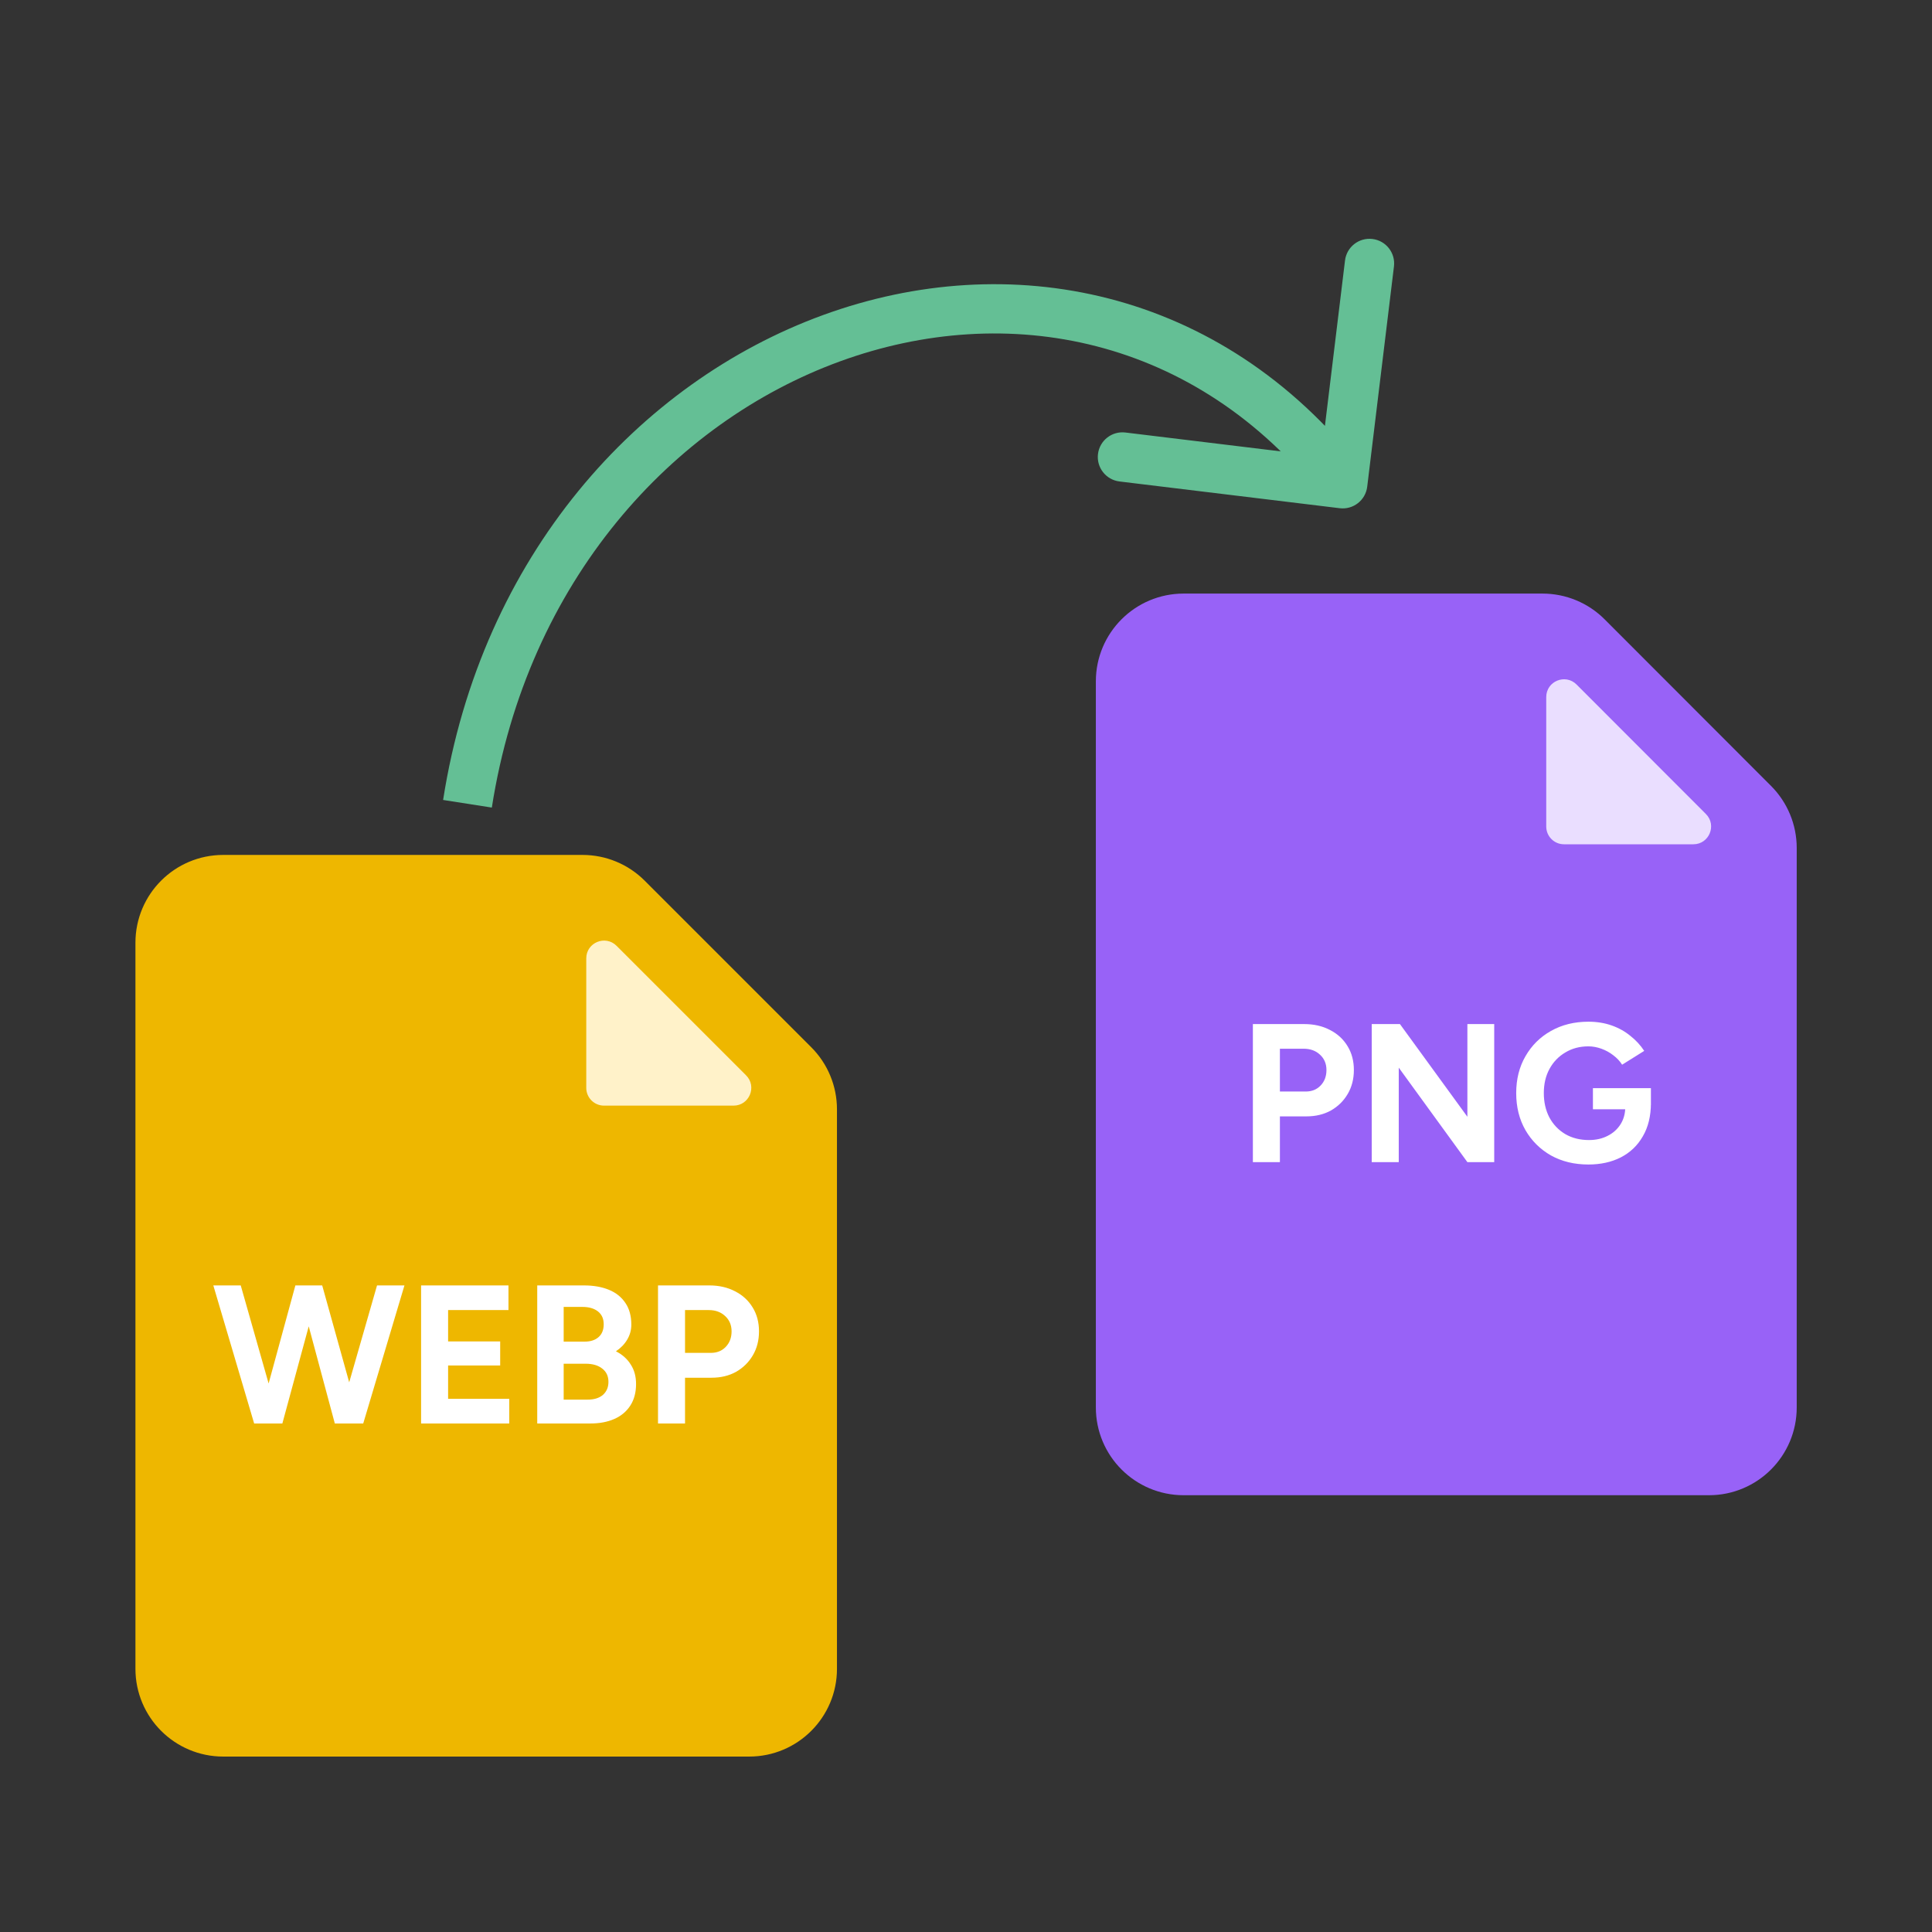 <svg width="1959" height="1959" viewBox="0 0 1959 1959" fill="none" xmlns="http://www.w3.org/2000/svg">
<rect x="0" y="0" width="1959" height="1959" fill="#333333" stroke="none"/>
<path d="M1200.17 1500.62H1732.83C1773.43 1500.62 1806.33 1467.72 1806.33 1427.13V859.799C1806.33 840.318 1798.6 821.635 1784.83 807.853L1616.08 638.929C1602.3 625.129 1583.59 617.375 1564.08 617.375H1200.17C1159.57 617.375 1126.67 650.282 1126.67 690.875V1427.12C1126.67 1467.72 1159.57 1500.62 1200.17 1500.62Z" fill="#9862F7" stroke="#9862F7" stroke-width="31"/>
<path d="M1729.74 825.362C1741.07 836.704 1733.03 856.083 1717 856.083H1585.85C1575.91 856.083 1567.85 848.024 1567.85 838.083V706.8C1567.85 690.759 1587.25 682.73 1598.59 694.079L1729.74 825.362Z" fill="#EADEFF"/>
<path d="M1270.39 1178.38V1038.38H1322.39C1332.26 1038.38 1340.99 1040.38 1348.59 1044.38C1356.19 1048.25 1362.13 1053.72 1366.39 1060.78C1370.66 1067.72 1372.79 1075.78 1372.79 1084.98C1372.79 1094.05 1370.73 1102.12 1366.59 1109.18C1362.46 1116.25 1356.79 1121.85 1349.59 1125.98C1342.39 1129.98 1334.06 1131.98 1324.59 1131.98H1297.79V1178.38H1270.39ZM1297.79 1106.78H1323.99C1330.13 1106.78 1335.13 1104.78 1338.99 1100.78C1342.99 1096.65 1344.99 1091.38 1344.99 1084.98C1344.99 1078.58 1342.79 1073.38 1338.39 1069.38C1334.13 1065.38 1328.59 1063.38 1321.79 1063.38H1297.79V1106.78ZM1390.9 1178.38V1038.38H1419.5L1487.9 1132.38V1038.38H1515.1V1178.38H1487.9L1418.3 1082.58V1178.38H1390.9ZM1610.59 1180.78C1596.32 1180.78 1583.66 1177.72 1572.59 1171.58C1561.66 1165.32 1553.06 1156.78 1546.79 1145.98C1540.52 1135.05 1537.39 1122.52 1537.39 1108.38C1537.39 1094.25 1540.52 1081.78 1546.79 1070.98C1553.06 1060.05 1561.66 1051.52 1572.59 1045.38C1583.66 1039.12 1596.32 1035.98 1610.59 1035.98C1619.12 1035.98 1626.99 1037.25 1634.19 1039.78C1641.39 1042.32 1647.72 1045.85 1653.19 1050.38C1658.79 1054.78 1663.46 1059.85 1667.19 1065.58L1644.79 1079.58C1642.52 1075.98 1639.52 1072.78 1635.79 1069.98C1632.19 1067.18 1628.19 1064.98 1623.79 1063.38C1619.39 1061.78 1614.99 1060.98 1610.59 1060.98C1601.79 1060.98 1593.99 1063.05 1587.19 1067.18C1580.39 1071.18 1575.06 1076.72 1571.19 1083.78C1567.32 1090.85 1565.39 1099.05 1565.39 1108.38C1565.39 1117.58 1567.26 1125.78 1570.99 1132.98C1574.86 1140.18 1580.26 1145.85 1587.19 1149.98C1594.12 1153.98 1602.12 1155.98 1611.19 1155.98C1618.26 1155.98 1624.52 1154.58 1629.99 1151.78C1635.59 1148.98 1639.99 1145.05 1643.19 1139.98C1646.39 1134.92 1647.99 1129.05 1647.99 1122.38L1673.99 1118.38C1673.99 1131.58 1671.26 1142.85 1665.79 1152.18C1660.46 1161.52 1652.99 1168.65 1643.39 1173.58C1633.92 1178.38 1622.99 1180.78 1610.59 1180.78ZM1615.19 1124.78V1103.38H1673.99V1120.38L1659.19 1124.78H1615.19Z" fill="white"/>
<path d="M226.333 1765.62H759.667C800.259 1765.62 833.167 1732.72 833.167 1692.13V1124.82C833.167 1105.32 825.423 1086.63 811.639 1072.84L642.698 903.903C628.914 890.119 610.219 882.375 590.726 882.375H226.333C185.74 882.375 152.833 915.282 152.833 955.875V1692.12C152.833 1732.72 185.74 1765.62 226.333 1765.62Z" fill="#EEB700" stroke="#EEB700" stroke-width="31"/>
<path d="M756.501 1090.36C767.841 1101.69 759.81 1121.08 743.773 1121.08H612.458C602.517 1121.08 594.458 1113.02 594.458 1103.08V971.768C594.458 955.732 613.847 947.701 625.186 959.04L756.501 1090.36Z" fill="#FFF2C9"/>
<path d="M342.102 1443.38L382.302 1303.38H410.102L368.302 1443.38H342.102ZM257.702 1443.38L216.302 1303.38H244.102L283.902 1443.38H257.702ZM261.302 1443.38L299.502 1303.38H324.302L286.302 1443.38H261.302ZM339.502 1443.38L301.902 1303.38H326.702L365.702 1443.38H339.502ZM426.973 1443.38V1303.38H515.573V1328.38H454.373V1360.18H507.173V1384.58H454.373V1418.38H516.373V1443.38H426.973ZM544.746 1443.38V1303.38H592.146C601.746 1303.38 610.146 1304.85 617.346 1307.78C624.546 1310.72 630.146 1315.18 634.146 1321.18C638.146 1327.05 640.146 1334.38 640.146 1343.18C640.146 1348.65 638.746 1353.72 635.946 1358.38C633.28 1362.92 629.48 1366.85 624.546 1370.18C631.08 1373.52 636.08 1377.98 639.546 1383.58C643.146 1389.05 644.946 1395.65 644.946 1403.38C644.946 1411.92 643.013 1419.18 639.146 1425.18C635.28 1431.18 629.88 1435.72 622.946 1438.78C616.013 1441.85 607.88 1443.38 598.546 1443.38H544.746ZM571.546 1419.18H595.946C602.48 1419.18 607.613 1417.58 611.346 1414.38C615.08 1411.05 616.946 1406.65 616.946 1401.18C616.946 1395.45 614.88 1390.98 610.746 1387.78C606.613 1384.45 600.946 1382.78 593.746 1382.78H571.546V1419.18ZM571.546 1360.38H592.746C598.746 1360.38 603.48 1358.85 606.946 1355.78C610.413 1352.72 612.146 1348.38 612.146 1342.78C612.146 1337.18 610.213 1332.85 606.346 1329.78C602.48 1326.72 597.213 1325.18 590.546 1325.18H571.546V1360.38ZM667.207 1443.38V1303.38H719.207C729.074 1303.38 737.807 1305.38 745.407 1309.38C753.007 1313.25 758.94 1318.72 763.207 1325.78C767.474 1332.72 769.607 1340.78 769.607 1349.98C769.607 1359.05 767.54 1367.12 763.407 1374.18C759.274 1381.25 753.607 1386.85 746.407 1390.98C739.207 1394.98 730.874 1396.98 721.407 1396.98H694.607V1443.38H667.207ZM694.607 1371.78H720.807C726.94 1371.78 731.94 1369.78 735.807 1365.78C739.807 1361.65 741.807 1356.38 741.807 1349.98C741.807 1343.58 739.607 1338.38 735.207 1334.38C730.94 1330.38 725.407 1328.38 718.607 1328.38H694.607V1371.78Z" fill="white"/>
<path d="M1358.49 515.318C1372.19 516.982 1384.65 507.22 1386.32 493.514L1413.44 270.155C1415.11 256.449 1405.35 243.988 1391.64 242.323C1377.93 240.659 1365.47 250.421 1363.81 264.127L1339.7 462.668L1141.15 438.556C1127.45 436.892 1114.99 446.654 1113.32 460.36C1111.66 474.066 1121.42 486.527 1135.13 488.192L1358.49 515.318ZM498.7 818.862C534.659 588.896 682.167 428.208 851.882 366.367C1021.14 304.692 1212.57 340.93 1341.82 505.918L1381.18 475.082C1237.27 291.39 1022.29 251.055 834.764 319.388C647.691 387.555 488.029 563.456 449.3 811.138L498.7 818.862Z" fill="#64BF95"/>
</svg>

